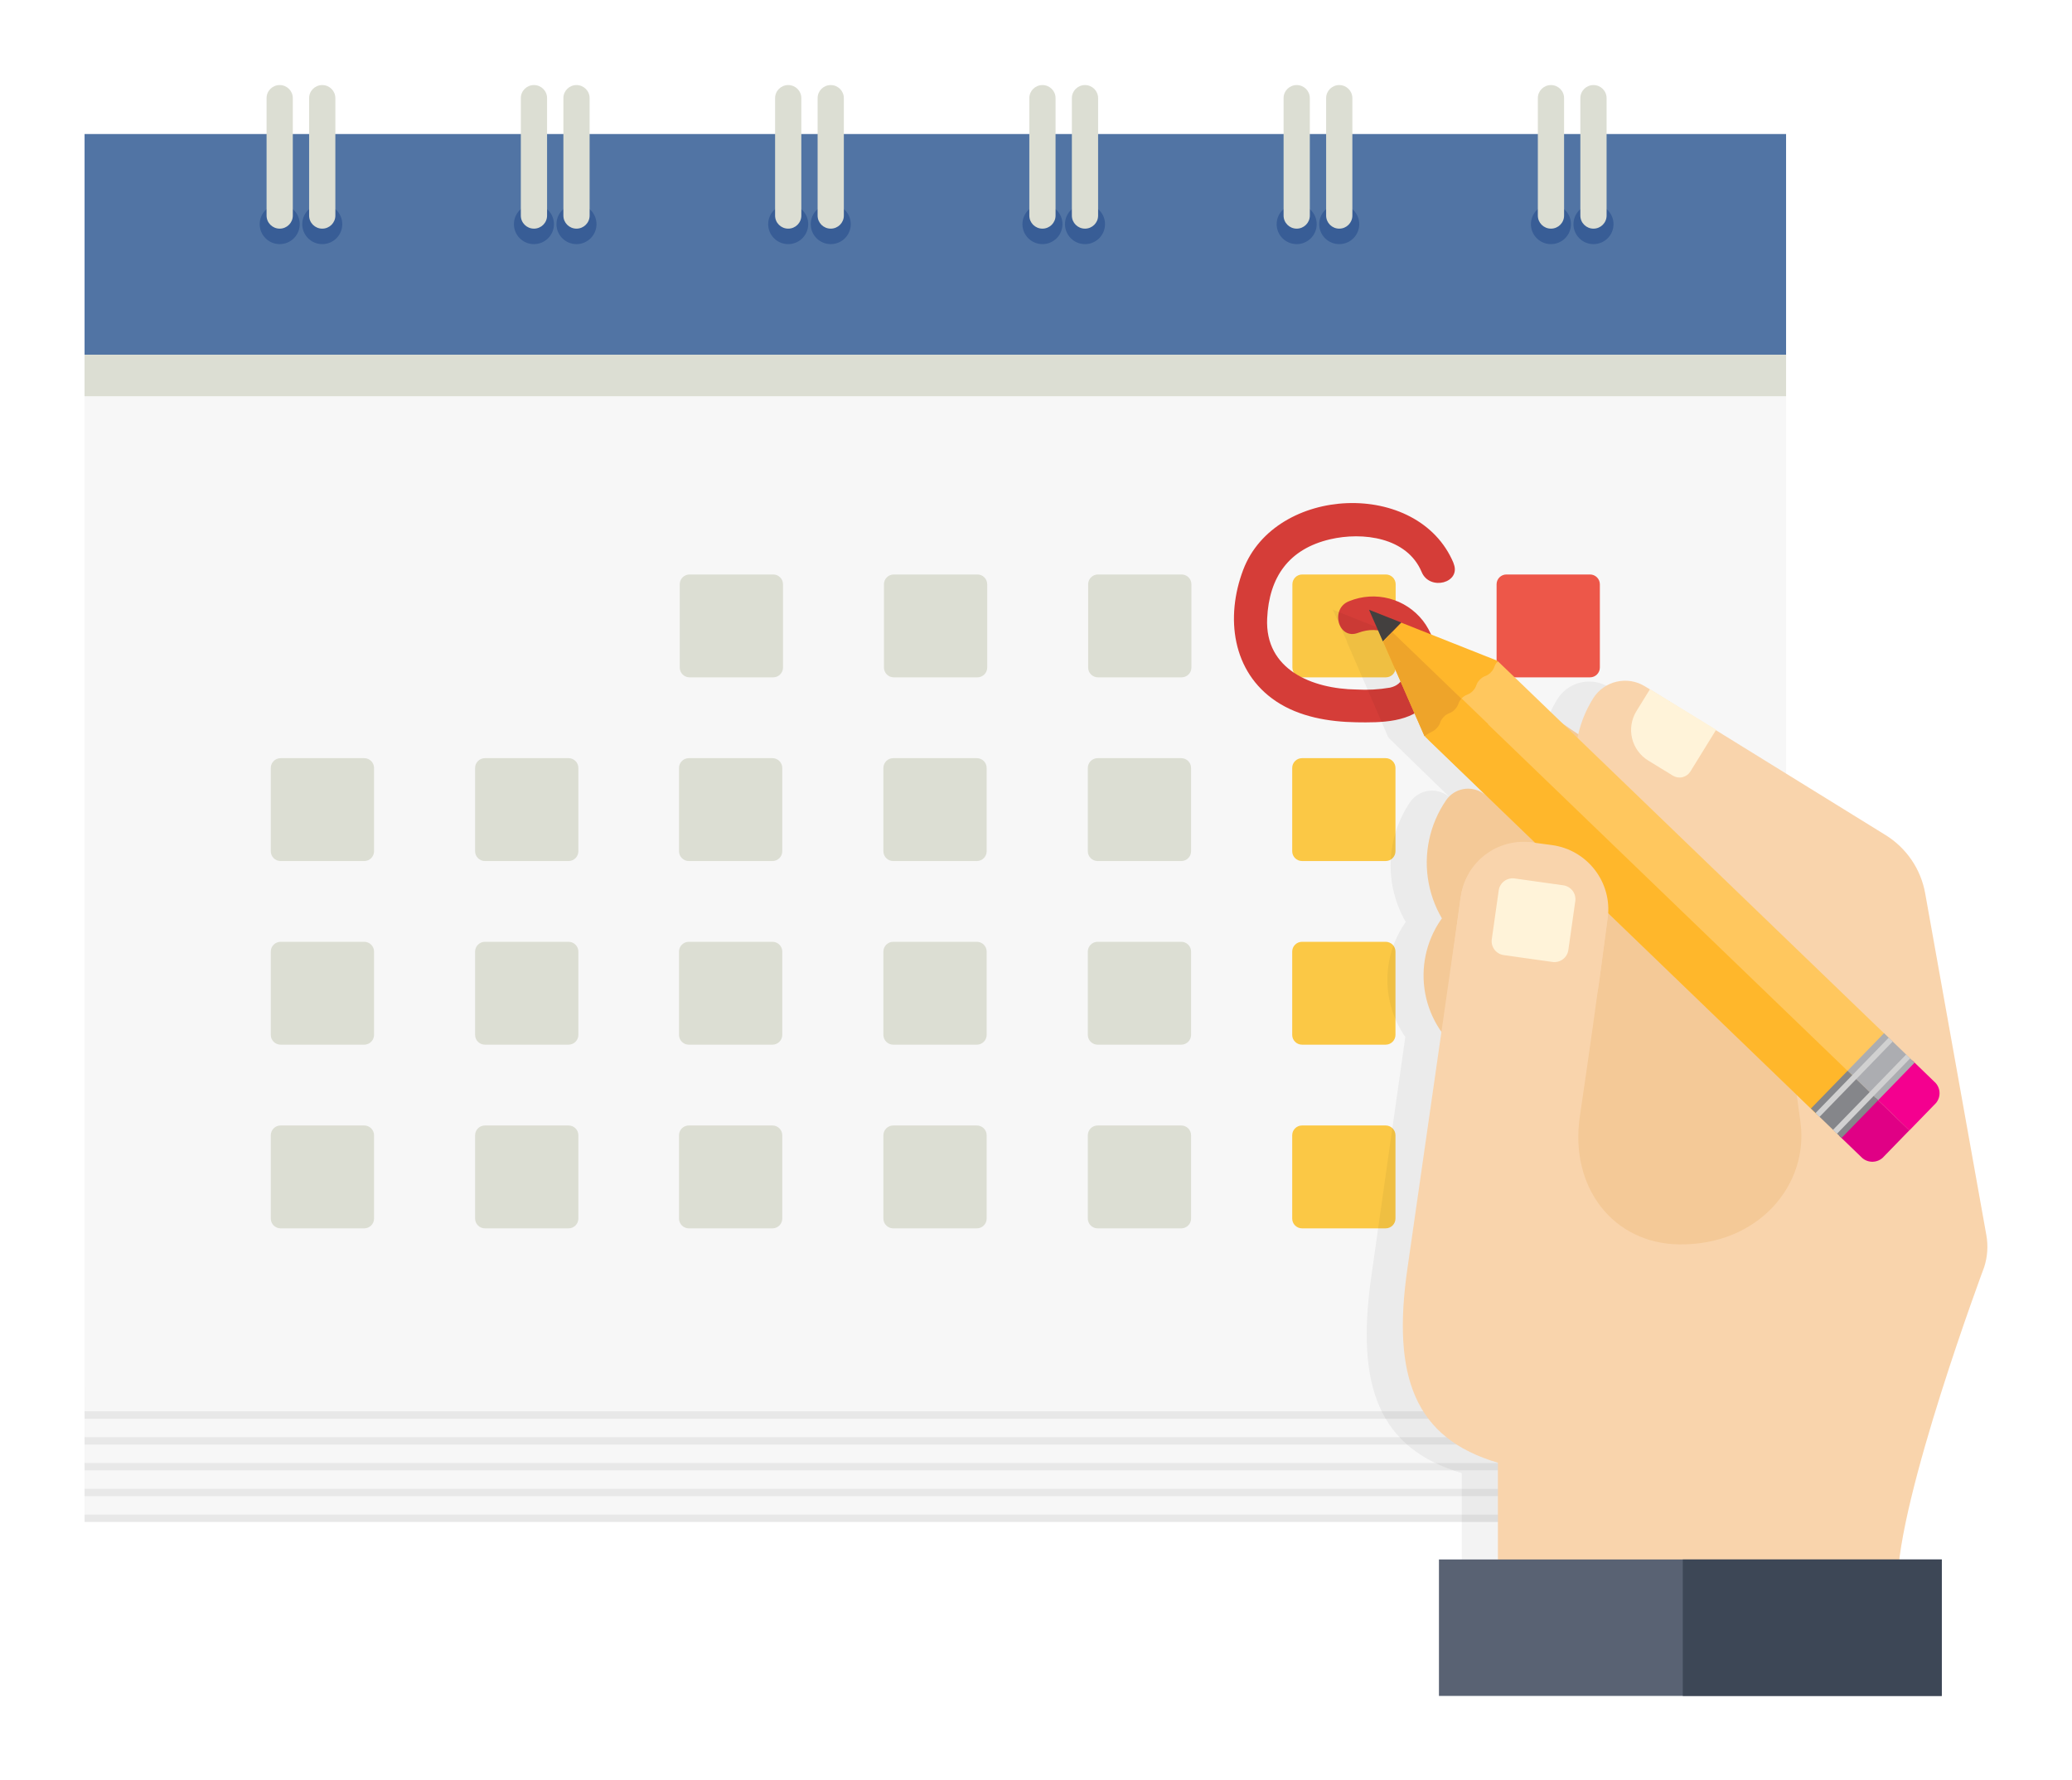 <svg width="490" height="421" viewBox="0 0 490 421" fill="none" xmlns="http://www.w3.org/2000/svg">
<g clip-path="url(#clip0_6011_18949)" filter="url(#filter0_d_6011_18949)">
<path d="M422.383 352.417H20V359.976H422.383V352.417Z" fill="#E8E8E8"/>
<path d="M422.383 350.674H20V358.233H422.383V350.674Z" fill="#F7F7F7"/>
<path d="M422.383 346.314H20V353.873H422.383V346.314Z" fill="#E8E8E8"/>
<path d="M422.383 344.57H20V352.129H422.383V344.57Z" fill="#F7F7F7"/>
<path d="M422.383 340.211H20V347.77H422.383V340.211Z" fill="#E8E8E8"/>
<path d="M422.383 338.468H20V346.027H422.383V338.468Z" fill="#F7F7F7"/>
<path d="M422.383 334.108H20V341.667H422.383V334.108Z" fill="#E8E8E8"/>
<path d="M422.383 332.364H20V339.923H422.383V332.364Z" fill="#F7F7F7"/>
<path d="M422.383 328.005H20V335.564H422.383V328.005Z" fill="#E8E8E8"/>
<path d="M422.383 83.886H20V333.803H422.383V83.886Z" fill="#F7F7F7"/>
<path d="M422.383 83.886H20V93.712H422.383V83.886Z" fill="#DCDED3"/>
<path d="M422.383 31.697H20V83.886H422.383V31.697Z" fill="#5174A4"/>
<path d="M66.147 57.74C68.761 57.74 70.881 55.628 70.881 53.023C70.881 50.418 68.761 48.306 66.147 48.306C63.533 48.306 61.413 50.418 61.413 53.023C61.413 55.628 63.533 57.74 66.147 57.74Z" fill="#385D96"/>
<path d="M76.21 57.74C78.824 57.74 80.943 55.628 80.943 53.023C80.943 50.418 78.824 48.306 76.21 48.306C73.595 48.306 71.476 50.418 71.476 53.023C71.476 55.628 73.595 57.74 76.21 57.74Z" fill="#385D96"/>
<path d="M66.147 20.119H66.138C64.428 20.119 63.041 21.501 63.041 23.205V50.991C63.041 52.696 64.428 54.078 66.138 54.078H66.147C67.858 54.078 69.245 52.696 69.245 50.991V23.205C69.245 21.501 67.858 20.119 66.147 20.119Z" fill="#DCDED3"/>
<path d="M76.21 20.119H76.201C74.49 20.119 73.103 21.501 73.103 23.205V50.991C73.103 52.696 74.49 54.078 76.201 54.078H76.21C77.92 54.078 79.307 52.696 79.307 50.991V23.205C79.307 21.501 77.92 20.119 76.21 20.119Z" fill="#DCDED3"/>
<path d="M126.268 57.74C128.882 57.74 131.002 55.628 131.002 53.023C131.002 50.418 128.882 48.306 126.268 48.306C123.654 48.306 121.534 50.418 121.534 53.023C121.534 55.628 123.654 57.74 126.268 57.74Z" fill="#385D96"/>
<path d="M136.33 57.74C138.945 57.74 141.064 55.628 141.064 53.023C141.064 50.418 138.945 48.306 136.33 48.306C133.716 48.306 131.597 50.418 131.597 53.023C131.597 55.628 133.716 57.74 136.33 57.74Z" fill="#385D96"/>
<path d="M126.277 20.119H126.268C124.557 20.119 123.17 21.501 123.17 23.205V50.991C123.17 52.696 124.557 54.078 126.268 54.078H126.277C127.987 54.078 129.374 52.696 129.374 50.991V23.205C129.374 21.501 127.987 20.119 126.277 20.119Z" fill="#DCDED3"/>
<path d="M136.339 20.119H136.33C134.62 20.119 133.233 21.501 133.233 23.205V50.991C133.233 52.696 134.62 54.078 136.33 54.078H136.339C138.05 54.078 139.436 52.696 139.436 50.991V23.205C139.436 21.501 138.05 20.119 136.339 20.119Z" fill="#DCDED3"/>
<path d="M186.397 57.74C189.012 57.74 191.131 55.628 191.131 53.023C191.131 50.418 189.012 48.306 186.397 48.306C183.783 48.306 181.664 50.418 181.664 53.023C181.664 55.628 183.783 57.74 186.397 57.74Z" fill="#385D96"/>
<path d="M196.46 57.74C199.074 57.74 201.194 55.628 201.194 53.023C201.194 50.418 199.074 48.306 196.46 48.306C193.845 48.306 191.726 50.418 191.726 53.023C191.726 55.628 193.845 57.74 196.46 57.74Z" fill="#385D96"/>
<path d="M186.406 20.119H186.397C184.687 20.119 183.3 21.501 183.3 23.205V50.991C183.3 52.696 184.687 54.078 186.397 54.078H186.406C188.117 54.078 189.503 52.696 189.503 50.991V23.205C189.503 21.501 188.117 20.119 186.406 20.119Z" fill="#DCDED3"/>
<path d="M196.46 20.119H196.451C194.74 20.119 193.354 21.501 193.354 23.205V50.991C193.354 52.696 194.74 54.078 196.451 54.078H196.46C198.17 54.078 199.557 52.696 199.557 50.991V23.205C199.557 21.501 198.17 20.119 196.46 20.119Z" fill="#DCDED3"/>
<path d="M246.527 57.74C249.141 57.74 251.261 55.628 251.261 53.023C251.261 50.418 249.141 48.306 246.527 48.306C243.912 48.306 241.793 50.418 241.793 53.023C241.793 55.628 243.912 57.74 246.527 57.74Z" fill="#385D96"/>
<path d="M256.589 57.74C259.204 57.74 261.323 55.628 261.323 53.023C261.323 50.418 259.204 48.306 256.589 48.306C253.975 48.306 251.855 50.418 251.855 53.023C251.855 55.628 253.975 57.74 256.589 57.74Z" fill="#385D96"/>
<path d="M246.527 20.119H246.518C244.807 20.119 243.421 21.501 243.421 23.205V50.991C243.421 52.696 244.807 54.078 246.518 54.078H246.527C248.238 54.078 249.624 52.696 249.624 50.991V23.205C249.624 21.501 248.238 20.119 246.527 20.119Z" fill="#DCDED3"/>
<path d="M256.589 20.119H256.581C254.87 20.119 253.483 21.501 253.483 23.205V50.991C253.483 52.696 254.87 54.078 256.581 54.078H256.589C258.3 54.078 259.687 52.696 259.687 50.991V23.205C259.687 21.501 258.3 20.119 256.589 20.119Z" fill="#DCDED3"/>
<path d="M306.648 57.74C309.262 57.74 311.381 55.628 311.381 53.023C311.381 50.418 309.262 48.306 306.648 48.306C304.033 48.306 301.914 50.418 301.914 53.023C301.914 55.628 304.033 57.74 306.648 57.74Z" fill="#385D96"/>
<path d="M316.71 57.74C319.324 57.74 321.444 55.628 321.444 53.023C321.444 50.418 319.324 48.306 316.71 48.306C314.096 48.306 311.976 50.418 311.976 53.023C311.976 55.628 314.096 57.74 316.71 57.74Z" fill="#385D96"/>
<path d="M306.656 20.119H306.648C304.937 20.119 303.55 21.501 303.55 23.205V50.991C303.55 52.696 304.937 54.078 306.648 54.078H306.656C308.367 54.078 309.754 52.696 309.754 50.991V23.205C309.754 21.501 308.367 20.119 306.656 20.119Z" fill="#DCDED3"/>
<path d="M316.719 20.119H316.71C314.999 20.119 313.613 21.501 313.613 23.205V50.991C313.613 52.696 314.999 54.078 316.71 54.078H316.719C318.429 54.078 319.816 52.696 319.816 50.991V23.205C319.816 21.501 318.429 20.119 316.719 20.119Z" fill="#DCDED3"/>
<path d="M366.777 57.74C369.392 57.74 371.511 55.628 371.511 53.023C371.511 50.418 369.392 48.306 366.777 48.306C364.163 48.306 362.043 50.418 362.043 53.023C362.043 55.628 364.163 57.74 366.777 57.74Z" fill="#385D96"/>
<path d="M376.84 57.74C379.454 57.74 381.573 55.628 381.573 53.023C381.573 50.418 379.454 48.306 376.84 48.306C374.225 48.306 372.106 50.418 372.106 53.023C372.106 55.628 374.225 57.74 376.84 57.74Z" fill="#385D96"/>
<path d="M366.786 20.119H366.777C365.066 20.119 363.68 21.501 363.68 23.205V50.991C363.68 52.696 365.066 54.078 366.777 54.078H366.786C368.496 54.078 369.883 52.696 369.883 50.991V23.205C369.883 21.501 368.496 20.119 366.786 20.119Z" fill="#DCDED3"/>
<path d="M376.84 20.119H376.831C375.12 20.119 373.733 21.501 373.733 23.205V50.991C373.733 52.696 375.12 54.078 376.831 54.078H376.84C378.55 54.078 379.937 52.696 379.937 50.991V23.205C379.937 21.501 378.55 20.119 376.84 20.119Z" fill="#DCDED3"/>
<path d="M182.845 135.875H163.079C161.793 135.875 160.751 136.913 160.751 138.194V157.889C160.751 159.17 161.793 160.208 163.079 160.208H182.845C184.13 160.208 185.172 159.17 185.172 157.889V138.194C185.172 136.913 184.13 135.875 182.845 135.875Z" fill="#DCDED3"/>
<path d="M182.67 179.32H162.904C161.618 179.32 160.576 180.358 160.576 181.639V201.334C160.576 202.615 161.618 203.653 162.904 203.653H182.67C183.955 203.653 184.997 202.615 184.997 201.334V181.639C184.997 180.358 183.955 179.32 182.67 179.32Z" fill="#DCDED3"/>
<path d="M182.67 222.755H162.904C161.618 222.755 160.576 223.793 160.576 225.074V244.769C160.576 246.05 161.618 247.088 162.904 247.088H182.67C183.955 247.088 184.997 246.05 184.997 244.769V225.074C184.997 223.793 183.955 222.755 182.67 222.755Z" fill="#DCDED3"/>
<path d="M182.67 266.199H162.904C161.618 266.199 160.576 267.238 160.576 268.519V288.214C160.576 289.495 161.618 290.533 162.904 290.533H182.67C183.955 290.533 184.997 289.495 184.997 288.214V268.519C184.997 267.238 183.955 266.199 182.67 266.199Z" fill="#DCDED3"/>
<path d="M134.449 179.32H114.683C113.398 179.32 112.355 180.358 112.355 181.639V201.334C112.355 202.615 113.398 203.653 114.683 203.653H134.449C135.734 203.653 136.777 202.615 136.777 201.334V181.639C136.777 180.358 135.734 179.32 134.449 179.32Z" fill="#DCDED3"/>
<path d="M134.449 222.755H114.683C113.398 222.755 112.355 223.793 112.355 225.074V244.769C112.355 246.05 113.398 247.088 114.683 247.088H134.449C135.734 247.088 136.777 246.05 136.777 244.769V225.074C136.777 223.793 135.734 222.755 134.449 222.755Z" fill="#DCDED3"/>
<path d="M134.449 266.199H114.683C113.398 266.199 112.355 267.238 112.355 268.519V288.214C112.355 289.495 113.398 290.533 114.683 290.533H134.449C135.734 290.533 136.777 289.495 136.777 288.214V268.519C136.777 267.238 135.734 266.199 134.449 266.199Z" fill="#DCDED3"/>
<path d="M86.132 179.32H66.366C65.08 179.32 64.038 180.358 64.038 181.639V201.334C64.038 202.615 65.08 203.653 66.366 203.653H86.132C87.417 203.653 88.459 202.615 88.459 201.334V181.639C88.459 180.358 87.417 179.32 86.132 179.32Z" fill="#DCDED3"/>
<path d="M86.132 222.755H66.366C65.08 222.755 64.038 223.793 64.038 225.074V244.769C64.038 246.05 65.08 247.088 66.366 247.088H86.132C87.417 247.088 88.459 246.05 88.459 244.769V225.074C88.459 223.793 87.417 222.755 86.132 222.755Z" fill="#DCDED3"/>
<path d="M86.132 266.199H66.366C65.08 266.199 64.038 267.238 64.038 268.519V288.214C64.038 289.495 65.08 290.533 66.366 290.533H86.132C87.417 290.533 88.459 289.495 88.459 288.214V268.519C88.459 267.238 87.417 266.199 86.132 266.199Z" fill="#DCDED3"/>
<path d="M231.136 135.875H211.37C210.084 135.875 209.042 136.913 209.042 138.194V157.889C209.042 159.17 210.084 160.208 211.37 160.208H231.136C232.421 160.208 233.463 159.17 233.463 157.889V138.194C233.463 136.913 232.421 135.875 231.136 135.875Z" fill="#DCDED3"/>
<path d="M231.004 179.32H211.238C209.953 179.32 208.911 180.358 208.911 181.639V201.334C208.911 202.615 209.953 203.653 211.238 203.653H231.004C232.29 203.653 233.332 202.615 233.332 201.334V181.639C233.332 180.358 232.29 179.32 231.004 179.32Z" fill="#DCDED3"/>
<path d="M231.004 222.755H211.238C209.953 222.755 208.911 223.793 208.911 225.074V244.769C208.911 246.05 209.953 247.088 211.238 247.088H231.004C232.29 247.088 233.332 246.05 233.332 244.769V225.074C233.332 223.793 232.29 222.755 231.004 222.755Z" fill="#DCDED3"/>
<path d="M231.004 266.199H211.238C209.953 266.199 208.911 267.238 208.911 268.519V288.214C208.911 289.495 209.953 290.533 211.238 290.533H231.004C232.29 290.533 233.332 289.495 233.332 288.214V268.519C233.332 267.238 232.29 266.199 231.004 266.199Z" fill="#DCDED3"/>
<path d="M279.427 135.875H259.66C258.375 135.875 257.333 136.913 257.333 138.194V157.889C257.333 159.17 258.375 160.208 259.66 160.208H279.427C280.712 160.208 281.754 159.17 281.754 157.889V138.194C281.754 136.913 280.712 135.875 279.427 135.875Z" fill="#DCDED3"/>
<path d="M279.348 179.32H259.582C258.296 179.32 257.254 180.358 257.254 181.639V201.334C257.254 202.615 258.296 203.653 259.582 203.653H279.348C280.633 203.653 281.675 202.615 281.675 201.334V181.639C281.675 180.358 280.633 179.32 279.348 179.32Z" fill="#DCDED3"/>
<path d="M279.348 222.755H259.582C258.296 222.755 257.254 223.793 257.254 225.074V244.769C257.254 246.05 258.296 247.088 259.582 247.088H279.348C280.633 247.088 281.675 246.05 281.675 244.769V225.074C281.675 223.793 280.633 222.755 279.348 222.755Z" fill="#DCDED3"/>
<path d="M279.348 266.199H259.582C258.296 266.199 257.254 267.238 257.254 268.519V288.214C257.254 289.495 258.296 290.533 259.582 290.533H279.348C280.633 290.533 281.675 289.495 281.675 288.214V268.519C281.675 267.238 280.633 266.199 279.348 266.199Z" fill="#DCDED3"/>
<path d="M327.726 135.875H307.96C306.675 135.875 305.633 136.913 305.633 138.194V157.889C305.633 159.17 306.675 160.208 307.96 160.208H327.726C329.012 160.208 330.054 159.17 330.054 157.889V138.194C330.054 136.913 329.012 135.875 327.726 135.875Z" fill="#FBC845"/>
<path d="M327.682 179.32H307.916C306.631 179.32 305.589 180.358 305.589 181.639V201.334C305.589 202.615 306.631 203.653 307.916 203.653H327.682C328.968 203.653 330.01 202.615 330.01 201.334V181.639C330.01 180.358 328.968 179.32 327.682 179.32Z" fill="#FBC845"/>
<path d="M327.682 222.755H307.916C306.631 222.755 305.589 223.793 305.589 225.074V244.769C305.589 246.05 306.631 247.088 307.916 247.088H327.682C328.968 247.088 330.01 246.05 330.01 244.769V225.074C330.01 223.793 328.968 222.755 327.682 222.755Z" fill="#FBC845"/>
<path d="M327.682 266.199H307.916C306.631 266.199 305.589 267.238 305.589 268.519V288.214C305.589 289.495 306.631 290.533 307.916 290.533H327.682C328.968 290.533 330.01 289.495 330.01 288.214V268.519C330.01 267.238 328.968 266.199 327.682 266.199Z" fill="#FBC845"/>
<path d="M376.017 135.875H356.251C354.966 135.875 353.923 136.913 353.923 138.194V157.889C353.923 159.17 354.966 160.208 356.251 160.208H376.017C377.302 160.208 378.345 159.17 378.345 157.889V138.194C378.345 136.913 377.302 135.875 376.017 135.875Z" fill="#ED5749"/>
<path d="M376.017 179.32H356.251C354.966 179.32 353.923 180.358 353.923 181.639V201.334C353.923 202.615 354.966 203.653 356.251 203.653H376.017C377.302 203.653 378.345 202.615 378.345 201.334V181.639C378.345 180.358 377.302 179.32 376.017 179.32Z" fill="#ED5749"/>
<path d="M376.017 222.755H356.251C354.966 222.755 353.923 223.793 353.923 225.074V244.769C353.923 246.05 354.966 247.088 356.251 247.088H376.017C377.302 247.088 378.345 246.05 378.345 244.769V225.074C378.345 223.793 377.302 222.755 376.017 222.755Z" fill="#ED5749"/>
<path d="M376.017 266.199H356.251C354.966 266.199 353.923 267.238 353.923 268.519V288.214C353.923 289.495 354.966 290.533 356.251 290.533H376.017C377.302 290.533 378.345 289.495 378.345 288.214V268.519C378.345 267.238 377.302 266.199 376.017 266.199Z" fill="#ED5749"/>
<path d="M343.747 133.19C335.4 113.207 301.538 114.811 293.986 134.811C289.76 146.006 291.361 158.909 301.774 165.875C307.295 169.563 314.243 170.732 320.77 170.836C326.422 170.923 333.947 170.985 337.719 166.015C341.726 160.74 340.344 151.708 336.467 146.764C334.464 144.223 331.685 142.4 328.549 141.573C325.414 140.745 322.093 140.958 319.09 142.178C314.435 143.922 316.465 151.472 321.164 149.685C326.221 147.767 331.226 149.999 332.092 155.666C332.582 158.84 332.145 161.882 328.715 162.641C326.095 163.09 323.433 163.239 320.779 163.086C310.235 162.929 299.114 158.36 299.665 146.294C300.12 136.442 304.836 129.833 314.54 127.557C322.222 125.761 332.757 127.052 336.205 135.3C338.112 139.859 345.672 137.854 343.739 133.233L343.747 133.19Z" fill="#D53D38"/>
<path opacity="0.05" d="M418.997 368.948V186.643L397.236 173.025L397.314 172.903L381.661 163.199V163.26L380.514 162.545C379.523 161.925 378.418 161.507 377.263 161.316C376.109 161.125 374.928 161.163 373.788 161.43C372.649 161.697 371.574 162.187 370.626 162.87C369.678 163.554 368.875 164.418 368.264 165.413C366.631 168.077 365.449 170.99 364.765 174.036L361.247 171.682L351.998 162.65L346.538 157.323L345.707 156.512L345.567 156.677L345.655 156.451L325.53 148.386L325.574 148.334L315.205 144.21L318.565 151.751L318.521 151.795L328.339 174.463L328.557 174.367L328.4 174.516C328.33 174.585 328.461 174.455 328.4 174.516L329.117 175.213L332.906 178.91L342.767 188.5L342.19 188.099C341.508 187.629 340.739 187.299 339.927 187.129C339.116 186.958 338.279 186.95 337.465 187.105C336.65 187.26 335.875 187.575 335.184 188.031C334.493 188.488 333.9 189.077 333.44 189.764C330.634 193.92 329.054 198.777 328.879 203.782C328.705 208.788 329.942 213.742 332.451 218.082C332.355 218.204 332.259 218.326 332.171 218.448C329.492 222.418 328.075 227.099 328.104 231.883C328.134 236.667 329.609 241.33 332.337 245.266L328.697 270.89L324.322 301.736C320.551 327.892 326.072 342.592 345.698 348.424V368.948H418.997Z" fill="black"/>
<path d="M359.639 175.419L361.613 172.539C362.453 171.313 363.748 170.47 365.212 170.195C366.676 169.921 368.19 170.236 369.42 171.074L444.568 222.209L426.211 248.993L365.789 207.877C360.656 204.384 357.125 199.003 355.971 192.917C354.818 186.83 356.138 180.537 359.639 175.419Z" fill="#F4C997"/>
<path d="M341.986 189.268C342.927 187.895 344.377 186.951 346.017 186.643C347.656 186.335 349.352 186.689 350.73 187.626L445.112 251.851L426.755 278.634L348.855 225.625C346.007 223.687 343.571 221.21 341.685 218.334C339.799 215.458 338.5 212.24 337.862 208.864C337.224 205.488 337.26 202.019 337.968 198.657C338.675 195.295 340.041 192.104 341.986 189.268Z" fill="#F4C997"/>
<path d="M340.716 217.595C341.552 216.375 342.841 215.536 344.298 215.262C345.755 214.988 347.262 215.303 348.486 216.136L441.236 279.249L424.917 303.059L346.829 249.922C341.716 246.443 338.199 241.083 337.053 235.02C335.907 228.957 337.224 222.689 340.716 217.595Z" fill="#F4C997"/>
<path d="M420.458 258.623H362.752V304.099H420.458V258.623Z" fill="#F4C997"/>
<path d="M455.274 211.264C454.767 208.442 453.67 205.758 452.054 203.386C450.438 201.014 448.339 199.008 445.894 197.498L389.019 162.336C387.017 161.098 384.605 160.701 382.31 161.23C380.014 161.76 378.023 163.173 376.769 165.16C372.83 171.448 371.558 179.037 373.233 186.259C374.909 193.48 379.394 199.743 385.703 203.67L420.397 225.257C420.397 225.257 423.722 250.611 425.778 265.363C427.834 280.114 415.943 294.552 397.122 294.326C381.468 294.134 371.143 280.777 373.611 264.064C378.493 230.933 380.182 216.844 380.182 216.844C380.46 214.907 380.353 212.934 379.866 211.038C379.379 209.142 378.522 207.36 377.344 205.794C376.165 204.229 374.689 202.909 372.999 201.912C371.309 200.915 369.439 200.259 367.495 199.982L362.481 199.267C360.531 198.982 358.543 199.083 356.632 199.565C354.721 200.047 352.925 200.901 351.347 202.078C349.768 203.254 348.439 204.73 347.435 206.42C346.431 208.111 345.773 209.982 345.497 211.927L337.237 269.408L332.862 299.862C329.091 325.669 334.612 340.203 354.238 345.965V374.58H448.746C448.746 354.483 469.23 299.705 469.23 299.705C470.02 297.262 470.198 294.664 469.746 292.137L455.274 211.264Z" fill="#F9D4AC"/>
<path d="M459.203 368.852H340.291V401.119H459.203V368.852Z" fill="#596273"/>
<path d="M459.203 368.852H397.962V401.119H459.203V368.852Z" fill="#3D4756"/>
<path d="M386.989 168.206L390.197 163.007L405.85 172.595L399.756 182.473C399.338 183.151 398.667 183.635 397.89 183.82C397.114 184.005 396.295 183.874 395.615 183.458L389.794 179.892C387.867 178.712 386.49 176.818 385.964 174.627C385.438 172.436 385.807 170.126 386.989 168.206Z" fill="#FFF3D9"/>
<path d="M451.538 267.377L457.829 260.899C458.444 260.167 458.746 259.223 458.667 258.271C458.588 257.32 458.136 256.437 457.409 255.816L452.246 250.82L443.61 259.713L451.538 267.377Z" fill="#F4008F"/>
<path d="M434.913 268.597L440.101 273.602C440.749 274.305 441.648 274.726 442.604 274.774C443.561 274.821 444.498 274.491 445.211 273.855L451.529 267.351L443.566 259.678L434.913 268.597Z" fill="#E00085"/>
<path d="M331.384 147.244L327.035 151.717L323.754 144.219L331.384 147.244Z" fill="#43403F"/>
<path d="M327.07 151.716L336.878 174.123L349.303 168.84L354.177 156.311L331.384 147.27L327.07 151.716Z" fill="#FFB72B"/>
<path d="M329.24 149.485L327.07 151.717L336.878 174.123L349.312 168.831L329.24 149.485Z" fill="#EEA42A"/>
<path d="M352.585 159.014C351.508 160.121 351.036 159.659 349.96 160.758C348.884 161.856 349.365 162.327 348.297 163.426C347.23 164.524 346.749 164.071 345.672 165.169L345.594 165.256L346.425 166.05L337.771 174.96L429.759 263.663L447.058 245.851L360.521 162.432L355.061 157.201L354.23 156.398C353.188 157.453 353.652 157.872 352.585 159.014Z" fill="#FFC75E"/>
<path d="M345.655 165.204C344.657 166.268 345.095 166.73 344.045 167.82C342.995 168.909 342.496 168.465 341.42 169.563C340.344 170.662 340.825 171.133 339.757 172.231C338.69 173.33 338.007 173.103 336.949 174.175C336.879 174.245 337.01 174.114 336.949 174.175L337.666 174.864L343.231 180.235L429.768 263.654L438.43 254.735L351.894 171.316L351.946 171.263L345.655 165.204Z" fill="#FFB72B"/>
<path d="M445.548 244.375L436.915 253.267L444.147 260.238L452.78 251.346L445.548 244.375Z" fill="#ACADB1"/>
<path d="M436.926 253.264L428.263 262.187L435.495 269.158L444.159 260.235L436.926 253.264Z" fill="#85868A"/>
<path d="M438.01 254.334L429.348 263.262L430.293 264.168L438.955 255.249L447.583 246.356L446.638 245.45L438.01 254.334Z" fill="#D1D1D1"/>
<path d="M442.14 258.318L433.478 267.237L434.423 268.152L443.076 259.225L451.713 250.34L450.768 249.425L442.14 258.318Z" fill="#D1D1D1"/>
<path d="M366.986 199.875L362.693 199.3C354.259 198.171 346.503 204.069 345.37 212.473L343.241 228.269C342.108 236.673 348.027 244.4 356.461 245.529L360.754 246.104C369.188 247.233 376.944 241.335 378.077 232.931L380.206 217.135C381.339 208.731 375.42 201.004 366.986 199.875Z" fill="#F9D4AC"/>
<path d="M369.707 209.396L358.186 207.773C356.368 207.517 354.686 208.778 354.429 210.589L352.787 222.155C352.53 223.966 353.795 225.643 355.613 225.899L367.134 227.522C368.952 227.778 370.634 226.517 370.892 224.706L372.533 213.14C372.79 211.329 371.525 209.652 369.707 209.396Z" fill="#FFF3D9"/>
</g>
<defs>
<filter id="filter0_d_6011_18949" x="0.48" y="0.599" width="489.04" height="420.04" filterUnits="userSpaceOnUse" color-interpolation-filters="sRGB">
<feFlood flood-opacity="0" result="BackgroundImageFix"/>
<feColorMatrix in="SourceAlpha" type="matrix" values="0 0 0 0 0 0 0 0 0 0 0 0 0 0 0 0 0 0 127 0" result="hardAlpha"/>
<feOffset/>
<feGaussianBlur stdDeviation="9.76"/>
<feComposite in2="hardAlpha" operator="out"/>
<feColorMatrix type="matrix" values="0 0 0 0 0 0 0 0 0 0 0 0 0 0 0 0 0 0 0.12 0"/>
<feBlend mode="normal" in2="BackgroundImageFix" result="effect1_dropShadow_6011_18949"/>
<feBlend mode="normal" in="SourceGraphic" in2="effect1_dropShadow_6011_18949" result="shape"/>
</filter>
<clipPath id="clip0_6011_18949">
<rect width="450" height="381" fill="white" transform="translate(20 20.119)"/>
</clipPath>
</defs>
</svg>

